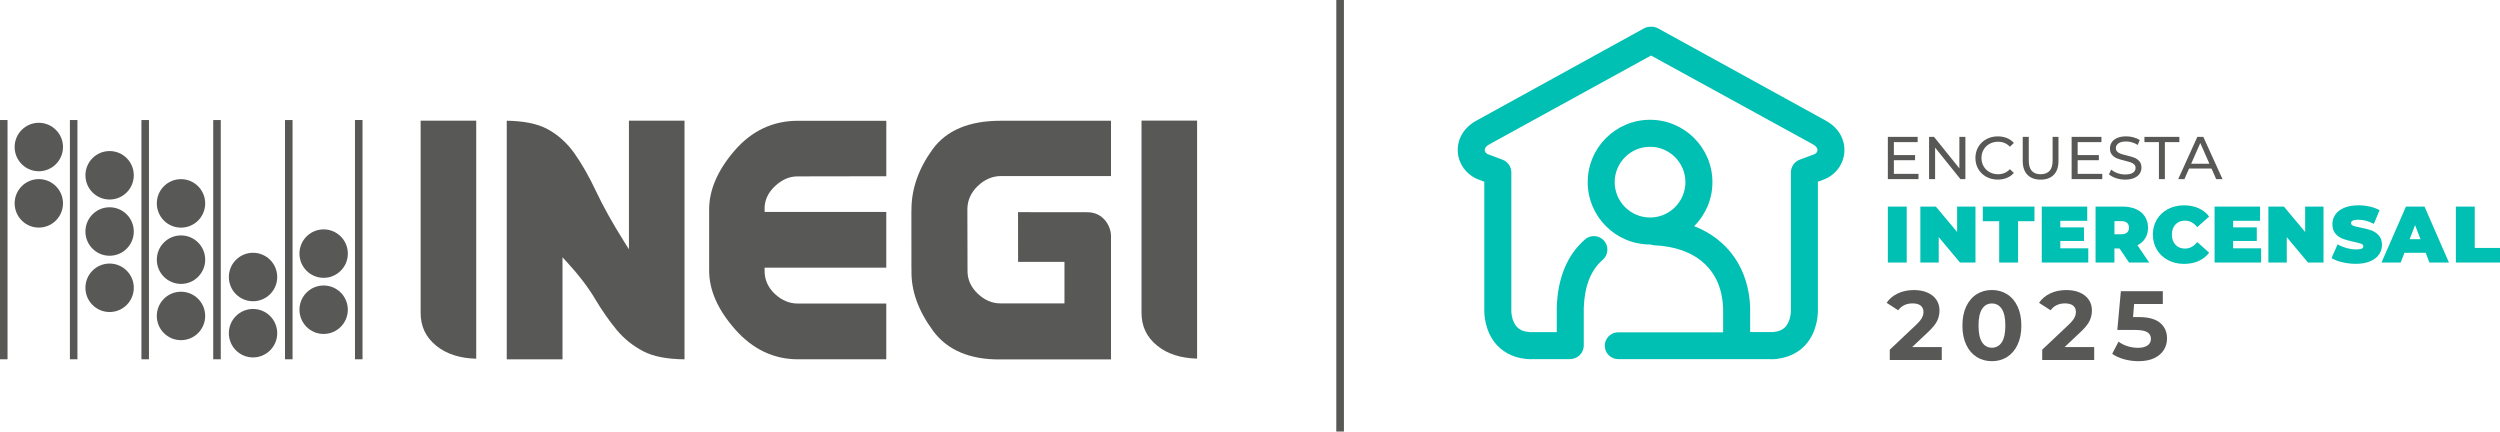 <svg xmlns="http://www.w3.org/2000/svg" id="Capa_2" data-name="Capa 2" viewBox="0 0 149.647 25.833"><defs><style>      .cls-1 {        fill-rule: evenodd;      }      .cls-1, .cls-2 {        fill: #585857;      }      .cls-1, .cls-2, .cls-3 {        stroke-width: 0px;      }      .cls-3 {        fill: #00bfb3;      }    </style></defs><g id="Capa_1-2" data-name="Capa 1"><g><g><g><rect class="cls-2" y="7.184" width=".451" height="14.322"></rect><rect class="cls-2" x="4.184" y="7.185" width=".451" height="14.321"></rect><rect class="cls-2" x="8.466" y="7.185" width=".451" height="14.321"></rect><rect class="cls-2" x="12.763" y="7.185" width=".452" height="14.321"></rect><rect class="cls-2" x="17.06" y="7.185" width=".452" height="14.321"></rect><rect class="cls-2" x="21.249" y="7.184" width=".451" height="14.322"></rect><path class="cls-1" d="m2.323,13.623c-.799,0-1.447-.651-1.447-1.451s.649-1.451,1.447-1.451,1.448.65,1.448,1.451-.648,1.451-1.448,1.451"></path><path class="cls-1" d="m2.323,10.251c-.799,0-1.447-.65-1.447-1.451s.649-1.45,1.447-1.45,1.448.65,1.448,1.45-.648,1.451-1.448,1.451"></path><path class="cls-1" d="m6.559,18.677c-.799,0-1.446-.649-1.446-1.451s.648-1.45,1.446-1.45,1.45.648,1.45,1.45-.648,1.451-1.45,1.451"></path><path class="cls-1" d="m6.559,15.309c-.799,0-1.446-.65-1.446-1.451s.648-1.451,1.446-1.451,1.45.65,1.45,1.451-.648,1.451-1.45,1.451"></path><path class="cls-1" d="m6.56,11.943c-.799,0-1.446-.65-1.446-1.451s.647-1.45,1.446-1.45,1.449.649,1.449,1.45-.648,1.451-1.449,1.451"></path><path class="cls-1" d="m10.834,20.362c-.8,0-1.448-.648-1.448-1.45s.648-1.45,1.448-1.45,1.448.648,1.448,1.45-.649,1.45-1.448,1.45"></path><path class="cls-1" d="m10.835,16.994c-.8,0-1.448-.65-1.448-1.451s.648-1.451,1.448-1.451,1.448.65,1.448,1.451-.648,1.451-1.448,1.451"></path><path class="cls-1" d="m10.835,13.626c-.8,0-1.448-.649-1.448-1.451s.648-1.451,1.448-1.451,1.448.651,1.448,1.451-.648,1.451-1.448,1.451"></path><path class="cls-1" d="m15.146,21.395c-.8,0-1.447-.649-1.447-1.451s.647-1.45,1.447-1.45,1.448.649,1.448,1.45-.648,1.451-1.448,1.451"></path><path class="cls-1" d="m15.146,18.032c-.8,0-1.447-.649-1.447-1.45s.647-1.451,1.447-1.451,1.448.649,1.448,1.451-.648,1.45-1.448,1.45"></path><path class="cls-1" d="m19.372,19.99c-.799,0-1.447-.649-1.447-1.451s.648-1.45,1.447-1.45,1.448.65,1.448,1.45-.649,1.451-1.448,1.451"></path><path class="cls-1" d="m19.373,16.631c-.8,0-1.448-.65-1.448-1.45s.648-1.451,1.448-1.451,1.448.649,1.448,1.451-.65,1.45-1.448,1.45"></path><path class="cls-2" d="m68.33,7.219v11.503c0,.815.308,1.46.94,1.971.6.489,1.403.748,2.387.774V7.219h-3.326Z"></path><path class="cls-2" d="m28.505,21.472c-.983-.025-1.786-.285-2.388-.773-.631-.514-.938-1.158-.938-1.971V7.225h3.327v14.246Z"></path><path class="cls-2" d="m30.334,21.509h3.337v-6.107l.277.3c.687.744,1.249,1.48,1.67,2.186.409.689.846,1.315,1.297,1.861.44.529.98.962,1.607,1.286.589.305,1.414.464,2.452.474V7.223h-3.327v7.698l-.295-.469c-.688-1.094-1.251-2.105-1.674-3.003-.417-.885-.855-1.653-1.302-2.282-.44-.618-.98-1.101-1.601-1.437-.59-.319-1.41-.489-2.441-.504v14.284Z"></path><path class="cls-2" d="m47.755,7.23c-1.481,0-2.749.593-3.766,1.764-1.022,1.178-1.54,2.366-1.54,3.532v3.656c-.006,1.18.523,2.376,1.572,3.554,1.044,1.174,2.3,1.77,3.734,1.77h5.296v-3.337h-5.296c-.48.005-.955-.185-1.37-.571-.417-.391-.625-.868-.618-1.418l.002-.158h7.282v-3.337h-7.279l-.004-.155c-.014-.513.19-.976.607-1.375.414-.396.872-.597,1.361-.597l5.317-.009v-3.319h-5.296Z"></path><path class="cls-2" d="m54.558,16.076l.004.002-.002.113c-.023,1.216.401,2.399,1.295,3.617.842,1.143,2.205,1.729,4.019,1.706h6.629v-7.389c0-.573-.447-1.421-1.408-1.421-.669,0-3.457-.004-4.156-.005,0,1.073,0,2.511.003,2.975h2.776v2.486s-3.814,0-3.814,0c-.008,0-.017,0-.026,0-.492,0-.946-.195-1.35-.58-.413-.392-.62-.857-.613-1.382l-.009-3.663c0-.532.208-1.001.616-1.395.406-.393.87-.595,1.379-.602h6.602v-3.309h-6.628c-1.868,0-3.233.577-4.056,1.715-.836,1.154-1.26,2.366-1.26,3.602l-.004.079c-.001.065-.003.204,0,.5.001.159.001.721.001,1.32,0,.619,0,1.364.001,1.633"></path></g><g><path class="cls-3" d="m109.289,7.221l-10.016-5.509c-.128-.076-.278-.115-.423-.111h-.018s-.015,0-.015,0c-.152-.004-.305.034-.433.11l-10.008,5.51c-.743.404-1.159,1.103-1.114,1.868.043.73.525,1.379,1.227,1.654l.36.135v7.639c-.007.213-.003,1.32.761,2.147.484.524,1.173.814,1.992.84h.025c.025,0,.049-.003.073-.006l2.275-.002c.057,0,.115-.007.177-.021.376-.075.65-.408.65-.792v-2.252c.048-1.315.42-2.257,1.136-2.881.163-.142.261-.338.276-.554s-.055-.423-.197-.586c-.142-.163-.338-.261-.554-.276-.215-.015-.424.055-.586.197-1.06.922-1.629,2.287-1.691,4.056v1.493s-1.612,0-1.612,0c-.347-.024-.599-.125-.771-.308-.348-.37-.339-.977-.338-1.001,0-.013.001-.026.001-.039v-8.215c0-.335-.211-.639-.524-.757l-.873-.327c-.134-.052-.187-.159-.192-.241-.008-.129.092-.256.279-.356.011-.006.021-.011.028-.016l9.645-5.296,9.652,5.294c.01.006.021.012.031.018.188.101.287.227.279.356-.005.078-.055.188-.181.237l-.884.331c-.314.118-.524.422-.524.757v8.247c.001.026.011.637-.337,1.008-.171.182-.421.282-.759.307h-1.344v-1.475c-.081-2.299-1.301-4.066-3.353-4.868.707-.706,1.095-1.637,1.095-2.634,0-2.058-1.674-3.732-3.733-3.732s-3.733,1.674-3.733,3.732,1.674,3.732,3.733,3.732c.005,0,.01,0,.019,0,.079.028.153.043.224.046,2.54.119,4.046,1.492,4.131,3.766v1.445h-6.282c-.443,0-.803.36-.803.803s.36.803.803.803h9.081s.021.001.021.001c.024.003.048.006.073.006h.026c.024-.001.047-.003.07-.005l.107-.003c.06,0,.122-.008.183-.023.661-.089,1.225-.369,1.631-.808.764-.827.768-1.934.761-2.145v-7.641l.37-.139c.695-.272,1.173-.92,1.216-1.65.046-.766-.371-1.464-1.113-1.868Zm-8.402,3.682c0,1.167-.95,2.117-2.117,2.117s-2.117-.95-2.117-2.117.95-2.117,2.117-2.117,2.117.95,2.117,2.117Z"></path><g><path class="cls-2" d="m114.839,10.408v.314h-1.835v-2.529h1.785v.314h-1.424v.776h1.268v.307h-1.268v.817h1.474Z"></path><path class="cls-2" d="m117.646,8.193v2.529h-.296l-1.517-1.886v1.886h-.361v-2.529h.296l1.518,1.886v-1.886h.361Z"></path><path class="cls-2" d="m118.898,10.583c-.203-.112-.363-.266-.479-.463-.115-.196-.173-.417-.173-.663s.058-.466.173-.663c.115-.197.276-.351.48-.463s.434-.168.687-.168c.198,0,.378.033.542.099s.303.164.419.294l-.235.228c-.19-.2-.427-.3-.711-.3-.188,0-.358.042-.509.127-.152.084-.27.2-.356.349-.085.148-.128.313-.128.496s.043.349.128.497.204.265.356.349c.152.085.321.127.509.127.282,0,.519-.101.711-.303l.235.227c-.116.13-.256.229-.421.296-.165.068-.346.101-.544.101-.253,0-.481-.056-.685-.168Z"></path><path class="cls-2" d="m121.36,10.462c-.188-.193-.282-.469-.282-.831v-1.438h.362v1.424c0,.542.237.813.712.813.231,0,.408-.067.531-.2.123-.134.184-.338.184-.612v-1.424h.351v1.438c0,.364-.094.641-.282.833-.188.192-.451.287-.788.287s-.6-.097-.788-.289Z"></path><path class="cls-2" d="m125.84,10.408v.314h-1.835v-2.529h1.785v.314h-1.424v.776h1.269v.307h-1.269v.817h1.474Z"></path><path class="cls-2" d="m126.658,10.663c-.177-.059-.316-.136-.418-.23l.134-.282c.097.086.22.157.37.212.151.054.305.081.465.081.21,0,.366-.036.469-.107.104-.071.155-.166.155-.283,0-.087-.028-.157-.085-.212s-.127-.096-.21-.125-.2-.061-.352-.098c-.19-.046-.344-.091-.461-.137s-.217-.116-.3-.212-.125-.223-.125-.385c0-.135.035-.256.106-.365.071-.109.179-.195.324-.26s.324-.098.538-.098c.149,0,.296.019.441.058.144.039.268.094.372.166l-.119.289c-.106-.067-.219-.118-.339-.154-.12-.035-.239-.052-.354-.052-.205,0-.358.037-.461.112-.102.074-.154.171-.154.289,0,.087.029.157.086.212.058.054.13.097.215.127s.201.062.349.096c.19.046.343.092.459.137.115.046.215.116.298.21.083.094.125.221.125.38,0,.132-.036.254-.108.363-.072.11-.182.196-.329.26-.147.064-.328.096-.542.096-.19,0-.374-.029-.551-.088Z"></path><path class="cls-2" d="m129.229,8.507h-.867v-.314h2.092v.314h-.867v2.215h-.357v-2.215Z"></path><path class="cls-2" d="m132.379,10.09h-1.344l-.278.632h-.372l1.145-2.529h.358l1.149,2.529h-.38l-.278-.632Zm-.127-.289l-.545-1.239-.546,1.239h1.091Z"></path></g><g><path class="cls-3" d="m113.004,12.366h1.129v3.349h-1.129v-3.349Z"></path><path class="cls-3" d="m118.25,12.366v3.349h-.928l-1.272-1.521v1.521h-1.1v-3.349h.928l1.273,1.521v-1.521h1.1Z"></path><path class="cls-3" d="m119.67,13.242h-.981v-.876h3.091v.876h-.981v2.474h-1.129v-2.474Z"></path><path class="cls-3" d="m125.002,14.864v.851h-2.784v-3.349h2.722v.852h-1.612v.392h1.416v.814h-1.416v.44h1.674Z"></path><path class="cls-3" d="m126.873,14.873h-.306v.842h-1.129v-3.349h1.612c.309,0,.579.051.809.153.229.102.407.249.531.44.125.192.187.415.187.67,0,.239-.054.448-.163.627-.108.179-.265.32-.469.426l.703,1.033h-1.206l-.569-.842Zm.45-1.533c-.076-.069-.191-.103-.344-.103h-.411v.785h.411c.153,0,.268-.034.344-.103s.115-.165.115-.29-.038-.221-.115-.29Z"></path><path class="cls-3" d="m129.777,15.57c-.284-.149-.507-.356-.667-.622s-.242-.569-.242-.906.081-.64.242-.907.383-.473.667-.622c.284-.148.603-.222.957-.222.325,0,.616.057.871.172s.466.281.632.498l-.713.637c-.207-.262-.451-.392-.732-.392-.236,0-.426.076-.569.227-.144.152-.216.355-.216.61s.072.459.216.61c.143.152.333.227.569.227.281,0,.525-.131.732-.392l.713.637c-.166.217-.376.383-.632.498s-.545.172-.871.172c-.354,0-.673-.074-.957-.222Z"></path><path class="cls-3" d="m135.346,14.864v.851h-2.784v-3.349h2.722v.852h-1.612v.392h1.416v.814h-1.416v.44h1.674Z"></path><path class="cls-3" d="m139.083,12.366v3.349h-.928l-1.272-1.521v1.521h-1.1v-3.349h.928l1.273,1.521v-1.521h1.1Z"></path><path class="cls-3" d="m140.212,15.699c-.263-.062-.479-.146-.648-.251l.363-.823c.16.093.338.167.536.222.198.056.388.083.569.083.156,0,.268-.015.335-.045.067-.03.1-.076.1-.136,0-.07-.044-.123-.132-.158-.088-.035-.232-.073-.433-.115-.258-.055-.474-.112-.646-.175-.172-.062-.322-.164-.45-.306-.128-.142-.191-.334-.191-.576,0-.21.059-.402.177-.574.118-.172.294-.307.529-.406.235-.099.519-.149.854-.149.23,0,.455.025.677.074.222.05.417.122.586.218l-.34.818c-.328-.166-.64-.249-.933-.249-.29,0-.435.07-.435.21,0,.067.043.117.129.151.086.034.228.07.426.108.255.048.47.103.646.165s.328.164.457.304c.129.14.194.332.194.574,0,.21-.059.401-.177.572-.118.17-.294.306-.529.406-.234.101-.519.151-.854.151-.277,0-.548-.031-.811-.094Z"></path><path class="cls-3" d="m145.2,15.132h-1.273l-.225.584h-1.148l1.464-3.349h1.11l1.464,3.349h-1.167l-.225-.584Zm-.311-.814l-.325-.842-.325.842h.651Z"></path><path class="cls-3" d="m147.006,12.366h1.129v2.474h1.512v.876h-2.641v-3.349Z"></path></g><g><path class="cls-2" d="m116.232,20.773v.777h-3.112v-.618l1.588-1.5c.169-.161.282-.299.341-.415.059-.116.088-.23.088-.344,0-.165-.056-.291-.168-.38-.112-.088-.275-.132-.491-.132-.18,0-.343.034-.488.103-.145.069-.267.172-.365.309l-.694-.447c.161-.239.382-.426.665-.561.283-.135.606-.203.971-.203.306,0,.574.05.803.15.23.1.408.241.535.424s.191.397.191.644c0,.224-.047.433-.141.629-.094.196-.277.42-.547.671l-.947.894h1.771Z"></path><path class="cls-2" d="m118.32,21.367c-.267-.169-.476-.413-.626-.733-.151-.32-.226-.701-.226-1.144s.075-.825.226-1.144.36-.564.626-.733c.267-.168.571-.253.912-.253s.645.085.912.253c.267.169.476.413.626.733s.226.701.226,1.144-.075.824-.226,1.144c-.151.32-.36.564-.626.733-.267.169-.571.253-.912.253s-.645-.084-.912-.253Zm1.503-.877c.143-.215.215-.549.215-1s-.072-.784-.215-1-.34-.324-.591-.324c-.247,0-.442.108-.585.324-.143.216-.215.549-.215,1s.072.784.215,1c.143.216.338.324.585.324.251,0,.448-.108.591-.324Z"></path><path class="cls-2" d="m125.356,20.773v.777h-3.112v-.618l1.588-1.5c.169-.161.282-.299.341-.415.059-.116.088-.23.088-.344,0-.165-.056-.291-.168-.38-.112-.088-.275-.132-.491-.132-.18,0-.343.034-.488.103-.145.069-.267.172-.365.309l-.694-.447c.161-.239.382-.426.665-.561.283-.135.606-.203.971-.203.306,0,.574.05.803.15.23.1.408.241.535.424s.191.397.191.644c0,.224-.047.433-.141.629-.094.196-.277.42-.547.671l-.947.894h1.771Z"></path><path class="cls-2" d="m129.301,19.326c.276.231.415.541.415.93,0,.251-.063.479-.188.685-.126.206-.317.371-.573.494-.257.124-.574.185-.95.185-.29,0-.576-.038-.856-.114-.28-.077-.519-.185-.715-.327l.377-.729c.157.118.337.209.541.273.204.065.414.097.629.097.239,0,.427-.047.565-.141.137-.094.206-.226.206-.394,0-.177-.072-.31-.215-.4-.143-.09-.391-.135-.744-.135h-1.053l.212-2.318h2.512v.765h-1.718l-.065.782h.335c.581,0,1.009.115,1.286.347Z"></path></g></g></g><rect class="cls-2" x="79.99" width=".457" height="25.833" transform="translate(160.436 25.833) rotate(180)"></rect></g></g></svg>